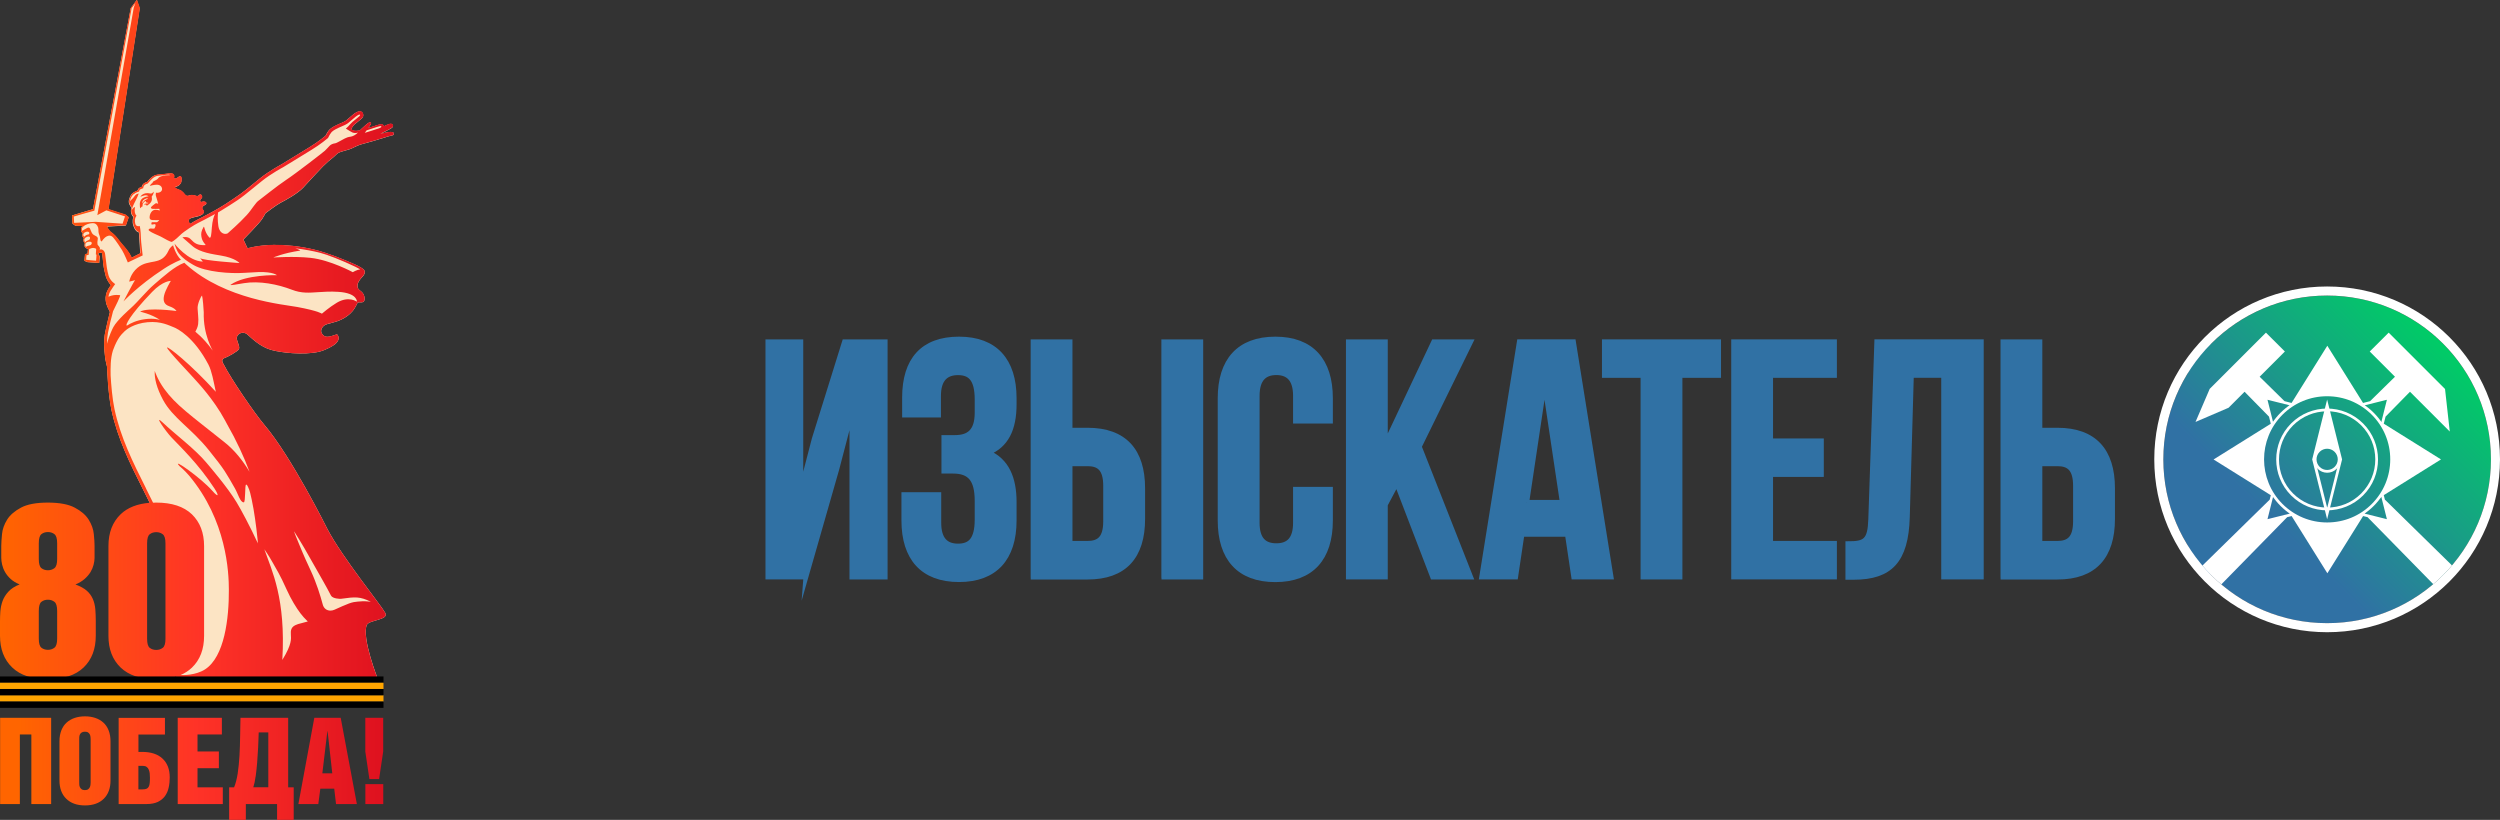 <?xml version="1.0" encoding="UTF-8"?> <svg xmlns="http://www.w3.org/2000/svg" xmlns:xlink="http://www.w3.org/1999/xlink" id="_Слой_1" data-name="Слой 1" viewBox="0 0 433 142"><rect x="0" y="0" width="433" height="142" fill="#333333" stroke="none"/><defs><style> .cls-1 { fill: none; } .cls-2 { clip-path: url(#clippath); } .cls-3 { fill: #fff; } .cls-4 { fill: orange; } .cls-5 { fill: #fce4c4; } .cls-6 { fill: #3071a4; stroke: #3071a4; stroke-miterlimit: 10; stroke-width: .84px; } .cls-7 { fill: url(#_Безымянный_градиент_6); } .cls-8 { fill: url(#_Безымянный_градиент_3); } .cls-9 { fill: url(#_Безымянный_градиент_4); } </style><linearGradient id="_Безымянный_градиент_6" data-name="Безымянный градиент 6" x1="383" y1="982.38" x2="423.12" y2="1022.49" gradientTransform="translate(0 1082) scale(1 -1)" gradientUnits="userSpaceOnUse"><stop offset=".25" stop-color="#3071a4"></stop><stop offset="1" stop-color="#0c6"></stop></linearGradient><clipPath id="clippath"><circle class="cls-1" cx="403.06" cy="79.57" r="28.37"></circle></clipPath><linearGradient id="_Безымянный_градиент_4" data-name="Безымянный градиент 4" x1=".02" y1="948.96" x2="66.37" y2="948.96" gradientTransform="translate(0 1082) scale(1 -1)" gradientUnits="userSpaceOnUse"><stop offset="0" stop-color="#ff6500"></stop><stop offset=".05" stop-color="#ff6500"></stop><stop offset=".51" stop-color="#ff3327"></stop><stop offset="1" stop-color="#de111f"></stop></linearGradient><linearGradient id="_Безымянный_градиент_3" data-name="Безымянный градиент 3" x1=".02" y1="1023.17" x2="68.19" y2="1023.17" gradientTransform="translate(0 1082) scale(1 -1)" gradientUnits="userSpaceOnUse"><stop offset="0" stop-color="#ff6500"></stop><stop offset=".51" stop-color="#ff3327"></stop><stop offset="1" stop-color="#de111f"></stop></linearGradient></defs><g><g><path class="cls-6" d="M139.58,99.93h-6.58V59.2h5.7v25.78l2.33-8.96,5.24-16.82h7.04v40.74h-5.76v-28.69l-2.62,10.01s-5.35,18.68-5.35,18.68Z"></path><path class="cls-6" d="M169.24,69.21c0-3.67-1.28-4.66-3.32-4.66s-3.37,1.1-3.37,4.02v3.32h-5.88v-3.03c0-6.52,3.14-10.13,9.43-10.13s9.55,3.72,9.55,10.24v1.05c0,4.37-1.4,7.1-4.48,8.38,3.2,1.4,4.48,4.42,4.48,8.55v3.2c0,6.52-3.26,10.24-9.55,10.24s-9.55-3.72-9.55-10.24v-4.48h6.05v4.89c0,2.91,1.28,4.02,3.32,4.02s3.32-.99,3.32-4.6v-3.2c0-3.78-1.28-5.18-4.19-5.18h-1.57v-5.82h1.92c2.39,0,3.84-1.05,3.84-4.31v-2.27h0Z"></path><path class="cls-6" d="M178.93,99.93V59.2h6.4v15.31h3.03c6.4,0,9.55,3.55,9.55,10.07v5.3c0,6.52-3.14,10.07-9.55,10.07h-9.43Zm9.43-5.82c2.04,0,3.14-.93,3.14-3.84v-6.11c0-2.91-1.1-3.84-3.14-3.84h-3.03v13.79h3.03Zm13.21,5.82V59.2h6.4v40.74h-6.4Z"></path><path class="cls-6" d="M230.43,84.75v5.41c0,6.52-3.26,10.24-9.55,10.24s-9.55-3.72-9.55-10.24v-21.19c0-6.52,3.26-10.24,9.55-10.24s9.55,3.72,9.55,10.24v3.96h-6.05v-4.37c0-2.91-1.28-4.02-3.32-4.02s-3.32,1.1-3.32,4.02v22c0,2.91,1.28,3.96,3.32,3.96s3.32-1.05,3.32-3.96v-5.82h6.05Z"></path><path class="cls-6" d="M241.92,83.7l-1.98,3.72v12.51h-6.4V59.2h6.4v17.75l8.38-17.75h6.4l-8.9,18.16,8.9,22.58h-6.58l-6.23-16.24h0Z"></path><path class="cls-6" d="M279.03,99.93h-6.46l-1.1-7.39h-7.86l-1.1,7.39h-5.88l6.52-40.74h9.37l6.52,40.74h0Zm-14.61-12.92h6.17l-3.08-20.6-3.08,20.6h0Z"></path><path class="cls-6" d="M277.87,59.2h19.79v5.82h-6.69v34.92h-6.4v-34.92h-6.69v-5.82h0Z"></path><path class="cls-6" d="M306.67,76.36h8.79v5.82h-8.79v11.93h11.06v5.82h-17.46V59.2h17.46v5.82h-11.06v11.35Z"></path><path class="cls-6" d="M320.05,94.17c2.91,0,3.84-.41,3.96-4.19l1.05-30.79h18.1v40.74h-6.52v-34.92h-5.59l-.7,24.62c-.23,7.45-2.91,10.36-9.31,10.36h-.99v-5.82h0Z"></path><path class="cls-6" d="M346.91,99.93V59.2h6.4v15.31h3.03c6.4,0,9.55,3.55,9.55,10.07v5.3c0,6.52-3.14,10.07-9.55,10.07h-9.43Zm9.43-5.82c2.04,0,3.14-.93,3.14-3.84v-6.11c0-2.91-1.1-3.84-3.14-3.84h-3.03v13.79h3.03Z"></path><path class="cls-6" d="M378.8,68.97c0-6.52,3.43-10.24,9.72-10.24s9.72,3.72,9.72,10.24v21.18c0,6.52-3.43,10.24-9.72,10.24s-9.72-3.72-9.72-10.24v-21.18Zm6.4,21.59c0,2.91,1.28,4.02,3.32,4.02s3.32-1.1,3.32-4.02v-22c0-2.91-1.28-4.02-3.32-4.02s-3.32,1.1-3.32,4.02v22h0Z"></path></g><g><circle class="cls-7" cx="403.06" cy="79.57" r="28.37"></circle><path class="cls-3" d="M403.06,49.62c-16.54,0-29.94,13.4-29.94,29.94s13.4,29.94,29.94,29.94,29.94-13.4,29.94-29.94-13.4-29.94-29.94-29.94Zm0,58.31c-15.67,0-28.37-12.7-28.37-28.37s12.7-28.37,28.37-28.37,28.37,12.7,28.37,28.37-12.7,28.37-28.37,28.37h0Z"></path><g class="cls-2"><g><path class="cls-3" d="M425.24,98.47l-12.18-11.94-.19-.77,9.91-6.19-9.91-6.19,.31-1.22,4.23-4.31,6.89,6.89-.82-7.37-2.82-2.82h0l-2.54-2.54h0l-4.4-4.4-3.28,3.27,4.37,4.37-4.31,4.23-1.22,.31-6.19-9.91-6.19,9.91-1.22-.31-4.31-4.23,4.37-4.37-3.28-3.27-4.4,4.4h0l-2.37,2.37-2.97,2.97-2.46,5.73,5.73-2.46,2.77-2.77,4.23,4.31,.31,1.23-9.91,6.19,9.91,6.19-.19,.77-12.36,12.11,3.28,3.28,12.11-12.36,.77-.19,6.19,9.91,6.19-9.91,.77,.19,12.11,12.35,3.28-3.28-.17-.17h0Zm-15.71-9.52l.3-.48c-1.93,1.48-4.29,2.28-6.76,2.28s-4.83-.8-6.76-2.28l.3,.48-3.88,.97,.97-3.88,.49,.31c-3.04-3.98-3.04-9.55,0-13.53l-.49,.3-.97-3.88,3.88,.97-.3,.48c1.93-1.48,4.29-2.28,6.76-2.28s4.83,.8,6.76,2.28l-.3-.48,3.88-.97-.97,3.88-.48-.3c1.48,1.93,2.28,4.29,2.28,6.76s-.8,4.83-2.28,6.76l.48-.3,.97,3.88-3.88-.97h0Z"></path><path class="cls-3" d="M403.06,68.63h0c2.92,0,5.66,1.14,7.73,3.2,2.06,2.07,3.2,4.81,3.2,7.73s-1.14,5.66-3.2,7.73c-2.06,2.07-4.81,3.2-7.73,3.2s-5.66-1.14-7.73-3.2c-4.26-4.26-4.26-11.2,0-15.46,2.07-2.07,4.81-3.2,7.73-3.2m0-.48c-2.92,0-5.84,1.11-8.07,3.34-4.46,4.46-4.46,11.68,0,16.14,2.23,2.23,5.15,3.34,8.07,3.34s5.84-1.11,8.07-3.34c4.46-4.46,4.46-11.68,0-16.14-2.23-2.23-5.15-3.34-8.07-3.34Z"></path><path class="cls-3" d="M403.06,71.23h0c2.23,0,4.32,.87,5.9,2.44,1.57,1.57,2.44,3.67,2.44,5.9s-.87,4.32-2.44,5.9-3.67,2.44-5.9,2.44-4.32-.87-5.9-2.44c-3.25-3.25-3.25-8.54,0-11.79,1.57-1.57,3.67-2.44,5.9-2.44m0-.48c-2.26,0-4.52,.86-6.24,2.58-3.44,3.44-3.44,9.03,0,12.47,1.72,1.72,3.98,2.58,6.23,2.58s4.52-.86,6.24-2.58c3.45-3.44,3.44-9.03,0-12.47-1.72-1.72-3.98-2.58-6.23-2.58h0Z"></path><path class="cls-3" d="M403.06,89.94l2.59-10.37-2.59-10.37-2.59,10.37,2.59,10.37Zm1.47-11.84c.63,.63,.76,1.56,.42,2.32l-1.88,7.54-1.88-7.54c-.35-.76-.21-1.69,.42-2.32,.81-.81,2.12-.81,2.93,0h0Z"></path><path class="cls-3" d="M404.53,81.03l-.17-.17c-.36,.36-.83,.54-1.3,.54s-.94-.18-1.3-.54c-.36-.36-.54-.83-.54-1.3s.18-.94,.54-1.3c.36-.36,.83-.54,1.3-.54,.47,0,.94,.18,1.3,.54,.36,.36,.54,.83,.54,1.3s-.18,.94-.54,1.3l.17,.17,.17,.17c.45-.45,.68-1.04,.68-1.64s-.23-1.19-.68-1.64-1.04-.68-1.64-.68-1.19,.23-1.64,.68c-.45,.45-.68,1.04-.68,1.64,0,.59,.23,1.19,.68,1.64,.45,.45,1.04,.68,1.64,.68s1.19-.22,1.64-.68l-.17-.17h0Z"></path></g></g></g></g><path class="cls-5" d="M65.87,23.22c.27-.14,.5-.26,.6-.31,.36-.18,.68-.34,.84-.43,.52-.29,.67-.36,.74-.57,.06-.17-.04-.35-.24-.44-.33-.15-1.36,.45-1.36,.42-.03-.2-.14-.35-.39-.35-.3,0-.67,.11-1.22,.3-.5,.17-1,.33-1.11,.35,.28-.33,.36-.46,.36-.46,0,0,.27-.3,.13-.49-.04-.05-.13-.08-.24-.04-.24,.08-.67,.46-1.4,1.14-.09,.09-.13,.15-.27,.25-.28,.07-.79,.12-1.06,.04-.21-.06-.35-.14-.45-.22,.01-.02,.3-.66,.75-.98,.28-.21,1.07-.88,1.14-.95,.27-.28,.23-.5,.21-.66-.03-.18-.13-.34-.27-.44-.47-.33-1.29,.32-1.38,.39-.19,.15-1.04,.88-1.31,1.11-.19,.17-.75,.4-1.12,.56l-.22,.09c-.46,.2-1.04,.5-1.47,.86-.29,.25-.65,.9-.76,1.14-.24,.2-1.37,1.12-2.73,1.95-1.03,.62-2.13,1.3-3.08,1.89-.71,.44-1.34,.83-1.78,1.09-.08,.05-2.09,1.11-3.74,2.43-.5,.4-.99,.8-1.46,1.19-.39,.32-.75,.61-1.1,.89-.98,.8-3.19,2.22-3.43,2.39-.33,.21-.67,.42-1.06,.65-1.04,.63-3.25,1.78-3.86,2.08-.24,.12-.67,.36-1.15,.66-.02,0-.03,.02-.05,.03h-.01c-.13-.12-.25-.31-.27-.42-.09-.59,.72-.66,1.59-.87,.58-.15,1.05-.43,1.05-.79,0-.33-.2-.28-.26-.52-.14-.56,.59-.61,.68-.87,.03-.09,.02-.27-.21-.35-.23-.08-.34-.06-.66,.03-.17,.05-.29-.26-.09-.47,.2-.21,.29-.28,.23-.51-.09-.32-.29-.37-.41-.3-.12,.08-.22,.29-.47,.26-.24-.03-.35-.18-.97-.18-.36,0-.65,.32-1.01,.02-.21-.18-.5-.76-1.15-.95-.49-.14-.73-.41-.73-.41,0,0,.61-.19,.79-.38,.35-.36,.33-.45,.39-.7,.03-.1,.12-.89-.31-.83-.11,.01-.49,.38-.73,.4-.24,.02-.28-.06-.24-.2,.08-.3,0-.46-.21-.61-.28-.21-1.05-.02-1.71,.05-.65,.07-1.16,0-1.77,.39-.53,.34-.99,.99-.99,.99,0,0-.47,.03-.76,.45-.15,.21-.15,.4-.15,.4,0,0-.44,.02-.64,.39-.11,.21-.11,.24-.11,.24,0,0-.84,.23-1.12,.74-.31,.56-.53,1.11-.25,1.66,.23,.46,.35,.52,.35,.52,0,0-.19,.45-.08,.9,.13,.51,.35,.68,.39,.72-.03,.12-.24,.76,0,1.51,.38,1.16,.96,1.15,.96,1.15,0,0,.09,1.38,.15,2.22,.06,.84,.08,1.43,.08,1.43-.01,0-1.5,.76-1.5,.76,0,0-.2-.44-.35-.68-.57-.92-1.37-1.69-1.7-2.15-.34-.46-.78-1.01-1.06-1.23-.06-.07-.18-.17-.37-.3-.48-.32-.8-1.04-.8-1.04l3.28-.18,.49-1.41-.57-.47-2.93-.94c.5-3.32,5.42-34.81,5.42-34.81l-.5-1.44h0s-.01,.02-.01,.02h0s-1.03,1.38-1.03,1.38l-6.54,34.83-3.63,1.09,.08,1.42,.5,.36h.01s1.29,.06,1.29,.06c-.12,.07-.28,.18-.3,.38-.02,.2-.04,.59,.11,.7,.14,.11,.2,.1,.2,.1,0,0-.19,.27-.08,.56,.11,.29,.25,.4,.25,.4,0,0-.16,.18-.06,.48,.1,.3,.22,.37,.22,.37,0,0-.15,.43,.03,.66,.18,.22,.51,.32,.51,.32l-.08,.8-.43,.09-.1,1.16,.52,.22,2.03,.15,.11-1.21s-.19-.13-.22-.19c-.03-.07-.04-.19-.02-.3,.09-.02,.27-.06,.42-.08,.11-.01,.17,0,.21,.12,.09,.35,.14,1.18,.21,1.82,.09,.79,.27,1.52,.47,2.24,.01,.04,.36,.98,.87,1.42-.14,.19-.34,.47-.49,.73-.76,1.34-.39,2.48-.06,3.18,.11,.26,.23,.51,.36,.76-.24,.94-.67,2.81-.81,3.48-.29,1.42-.2,2.94-.05,4.1,.04,.44,.11,.89,.22,1.29,.07,.33,.13,.55,.15,.64,.01,.42,.17,4.67,.75,7.42,1.07,5.01,3.22,9.31,5.51,13.86,2.73,5.45,5.56,11.08,6.82,18.53,.95,5.6-1,13.67-1.02,13.75l-.08,.34h.58s-.04,0-.06,.01c0,0,9.82,.05,18.97,.1l14.6,.09h0s.02,0,.04,0c.41,0,.69,0,.8,0,0,0-2.85-7.19-1.93-9.41,.37-.88,3.87-.84,3.2-2.08-.74-1.37-7.46-9.63-10.01-14.51-.07-.14-6.28-12.62-10.96-18.1-1.66-1.95-5.74-7.93-7-10.41-.58-.9-.09-1.06,.3-1.2,.36-.13,2.18-1.09,2.34-1.51,.16-.42-.33-1.28-.38-1.71-.11-1,1.13-1.4,1.79-.82,.92,.81,2.24,2.13,4.12,2.69,1.62,.48,5.65,.96,8.32,.33,1.26-.3,2.53-1.08,2.81-1.33,.65-.57,.78-1.15,.34-1.66-.11-.12-1.64,.76-2.29,.23-1.07-.86-.05-1.72,.04-1.78,.72-.45,1.73-.42,2.99-1.04,1.36-.67,1.96-1.47,2.14-1.73,.54-.8,.53-1.05,.68-1.18,.24-.19,.98,.16,1.15-.39,.1-.33,.06-.85-.33-1.34-.34-.41-.65-.41-.81-.87-.28-.81,.58-1.63,.92-2.02,.3-.35,.36-.72,.23-.95,0-.02-.07-.42-2.45-1.41-1.23-.51-3.63-1.57-6.31-2.23-2.46-.6-5.15-.83-6.94-.8-2.86,.05-4.54,.6-4.54,.6l-.72-1.53s2.76-2.8,3.24-3.55c.48-.76,.59-1.01,.59-1.01,0,0,1.88-1.43,2.63-1.82,.76-.39,2.94-1.57,3.89-2.6,.95-1.04,2.77-3.02,3.44-3.7,.67-.67,1.43-1.32,1.68-1.48,.25-.17,.68-.67,.94-.82,.62-.37,1.79-.47,2.66-.95,.87-.48,1.76-.68,2.06-.76,.74-.19,2.71-.77,3.67-1.09,.87-.3,1.24-.18,1.26-.53,.05-.72-2.02-.05-2.31,0Z"></path><path class="cls-9" d="M12.95,124.34c-.54,.18-1.01,.45-1.4,.8-.39,.35-.7,.8-.92,1.35-.22,.55-.33,1.18-.33,1.9v6.79c0,1.34,.39,2.4,1.18,3.17,.79,.77,1.87,1.15,3.24,1.15s2.47-.38,3.25-1.15c.78-.77,1.17-1.82,1.17-3.17v-6.79c0-.72-.11-1.35-.33-1.9-.22-.55-.53-1-.92-1.35-.39-.35-.86-.62-1.4-.8-.54-.18-1.13-.27-1.77-.27s-1.23,.09-1.77,.27Zm1.18,12.35c-.14-.1-.24-.23-.3-.37-.06-.14-.1-.3-.1-.46,0-.16-.01-.29-.01-.38v-7.37c0-.12,0-.27,.01-.43,0-.16,.04-.31,.1-.45,.06-.14,.16-.26,.3-.35,.14-.1,.33-.15,.58-.15s.44,.05,.57,.15c.13,.1,.23,.22,.29,.35,.06,.14,.1,.29,.11,.45,.01,.16,.02,.3,.02,.43v7.37c0,.1,0,.23-.02,.38-.01,.16-.05,.31-.11,.46-.06,.15-.16,.27-.29,.37-.13,.1-.32,.16-.57,.16s-.44-.05-.58-.16Zm49.14-12.37v5.84l.71,4.78h1.68l.71-4.78v-5.84h-3.1Zm-8.83,0l-2.76,14.94h3.45l.35-2.66h2.41l.31,2.66h3.61l-2.8-14.94h-4.57Zm2.26,2.33h.04l.81,7.29h-1.72l.87-7.29Zm-15.05-2.33c-.03,1-.05,2.06-.06,3.2-.01,1.14-.05,2.25-.11,3.35-.06,1.1-.17,2.13-.31,3.1-.15,.96-.36,1.76-.63,2.4h-.85v5.63h2.89v-2.74h5.41v2.74h2.88v-5.63h-.96v-12.05h-8.25Zm2.63,10.18c.1-.75,.19-1.55,.26-2.41,.07-.86,.12-1.74,.17-2.65,.04-.91,.08-1.77,.1-2.59h1.66v9.51h-2.6c.17-.5,.3-1.12,.4-1.87Zm-13.5-10.18v14.94h7.81v-2.89h-4.38v-3.32h3.7v-2.89h-3.7v-2.95h4.22v-2.89h-7.64Zm-10.23,0v14.94h4.88c.76,0,1.4-.13,1.91-.37,.51-.25,.92-.58,1.23-1,.3-.42,.52-.9,.64-1.46,.13-.56,.19-1.15,.19-1.78,0-1.4-.42-2.49-1.25-3.26-.83-.78-2.01-1.16-3.53-1.16h-.64v-3.01h4.59v-2.89h-8.02Zm3.43,8.33h.79c.26,0,.47,.06,.63,.18,.16,.12,.28,.27,.36,.46,.08,.19,.14,.4,.17,.64,.03,.24,.04,.5,.04,.76,0,.37-.01,.69-.04,.95-.03,.26-.08,.46-.17,.62-.08,.16-.21,.28-.37,.35-.17,.08-.39,.11-.69,.11h-.73v-4.07ZM.02,124.32v14.94H3.44v-12.05h1.99v12.05h3.43v-14.94H.02Zm63.26,14.94h3.1v-3.45h-3.1v3.45Z"></path><path class="cls-8" d="M23.67,.01h-.01s0,.02,0,.02l-1.03,1.37-6.54,34.83-3.63,1.09,.08,1.42,.5,.36h.01s1.29,.06,1.29,.06c-.12,.06-.28,.18-.3,.38-.02,.2-.04,.59,.11,.7,.14,.11,.2,.1,.2,.1,0,0-.19,.27-.08,.56,.11,.29,.25,.4,.25,.4,0,0-.16,.18-.06,.48,.1,.3,.22,.37,.22,.37,0,0-.15,.43,.03,.65,.18,.22,.51,.32,.51,.32l-.08,.8-.43,.09-.1,1.16,.52,.22,2.03,.15,.11-1.21s-.19-.12-.22-.19c-.03-.07-.04-.19-.02-.3,.09-.02,.27-.06,.42-.08,.11-.01,.17,0,.21,.12,.09,.35,.14,1.18,.21,1.82,.09,.78,.27,1.52,.47,2.24,.01,.04,.36,.98,.87,1.42-.14,.19-.34,.47-.49,.73-.76,1.34-.39,2.48-.06,3.18,.11,.26,.23,.51,.36,.76-.24,.94-.67,2.81-.81,3.48-.29,1.42-.2,2.94-.05,4.1,.04,.44,.11,.89,.22,1.29,.07,.33,.13,.55,.15,.64,.01,.42,.17,4.67,.75,7.42,1.07,5.01,3.22,9.31,5.51,13.86,.38,.75,.75,1.5,1.13,2.26-2.14,.17-3.82,.83-5.02,1.98-1.41,1.36-2.12,3.19-2.12,5.51v15.54c0,2.32,.7,4.15,2.12,5.51,1.41,1.35,3.47,2.03,6.18,2.03,1.32,0,2.49-.16,3.51-.49l-.07,.29h.58s-.04,0-.06,.01c0,0,9.81,.05,18.97,.1l14.6,.09h0s.02,0,.04,0c.41,0,.69,0,.8,0,0,0-2.85-7.19-1.92-9.41,.37-.88,3.87-.84,3.2-2.08-.74-1.37-7.46-9.63-10.01-14.51-.07-.14-6.28-12.62-10.96-18.1-1.66-1.95-5.74-7.93-7-10.41-.58-.9-.09-1.06,.3-1.2,.36-.13,2.18-1.09,2.34-1.51,.16-.42-.33-1.28-.38-1.71-.11-1,1.13-1.4,1.79-.82,.92,.81,2.24,2.13,4.12,2.69,1.62,.48,5.65,.96,8.32,.33,1.26-.3,2.53-1.08,2.81-1.34,.65-.57,.78-1.15,.34-1.66-.04-.05-.34,.07-.71,.19-.52,.17-1.2,.34-1.58,.04-1.07-.86-.05-1.72,.04-1.78,.72-.45,1.73-.42,2.99-1.04,1.36-.67,1.96-1.47,2.14-1.73,.54-.8,.53-1.05,.68-1.18,.09-.07,.25-.07,.42-.06,.29,0,.62,.02,.73-.33,.1-.33,.06-.85-.33-1.34-.34-.41-.65-.41-.82-.88-.28-.81,.59-1.63,.92-2.02,.3-.35,.36-.72,.23-.95h0s-.07-.42-2.45-1.41c-1.23-.51-3.63-1.57-6.31-2.23-2.46-.6-5.15-.83-6.94-.8-2.86,.05-4.54,.6-4.54,.6l-.72-1.53s2.76-2.8,3.24-3.55c.48-.76,.59-1.01,.59-1.01,0,0,1.88-1.43,2.63-1.82,.76-.39,2.94-1.57,3.89-2.6,.95-1.04,2.77-3.02,3.44-3.69,.67-.67,1.43-1.32,1.68-1.48,.25-.17,.68-.67,.94-.82,.62-.37,1.79-.47,2.66-.95,.87-.48,1.76-.68,2.06-.76,.74-.19,2.71-.77,3.67-1.09,.87-.3,1.24-.18,1.26-.53,.05-.72-2.02-.05-2.31,0,.27-.14,.5-.26,.6-.31,.36-.18,.68-.34,.84-.43,.52-.29,.67-.36,.74-.57,.05-.17-.04-.35-.24-.44-.18-.08-.56,.06-.88,.2-.26,.12-.48,.24-.48,.22-.03-.2-.14-.35-.39-.35-.3,0-.67,.11-1.22,.3-.5,.17-1,.33-1.11,.36,.28-.33,.36-.46,.36-.46,0,0,.27-.3,.13-.49-.04-.05-.13-.08-.24-.04-.24,.08-.67,.46-1.4,1.14-.09,.09-.13,.15-.27,.25-.28,.07-.79,.12-1.06,.04-.21-.06-.35-.14-.45-.22,.01-.02,.3-.66,.75-.98,.28-.21,1.07-.88,1.14-.95,.27-.28,.23-.5,.21-.66-.03-.18-.13-.34-.26-.44-.47-.33-1.29,.32-1.38,.39-.19,.15-1.04,.88-1.31,1.11-.19,.17-.75,.4-1.12,.56l-.22,.09c-.46,.2-1.04,.5-1.47,.86-.29,.25-.65,.9-.76,1.14-.24,.2-1.37,1.12-2.73,1.95-1.03,.62-2.13,1.3-3.08,1.89-.71,.44-1.34,.83-1.78,1.09-.08,.05-2.09,1.11-3.74,2.43-.5,.4-.99,.8-1.46,1.19-.39,.32-.75,.61-1.1,.89-.98,.8-3.19,2.22-3.43,2.39-.33,.21-.67,.42-1.06,.65-1.04,.63-3.25,1.79-3.86,2.08-.24,.12-.67,.36-1.15,.66-.02,0-.03,.02-.05,.03h-.01c-.12-.13-.25-.31-.26-.42-.09-.59,.72-.66,1.59-.87,.58-.15,1.05-.43,1.05-.79,0-.33-.2-.28-.26-.52-.14-.56,.59-.61,.68-.87,.03-.09,.02-.27-.21-.35-.23-.08-.34-.06-.66,.03-.17,.05-.29-.26-.09-.47,.2-.21,.29-.28,.22-.51-.09-.32-.29-.37-.41-.3-.12,.08-.22,.29-.47,.26-.24-.03-.35-.18-.97-.18-.12,0-.24,.04-.35,.07-.22,.07-.42,.14-.66-.06-.21-.18-.5-.76-1.15-.95-.49-.14-.73-.41-.73-.41,0,0,.61-.19,.8-.38,.35-.36,.33-.45,.39-.7,.03-.1,.12-.89-.31-.83-.11,.01-.49,.38-.73,.4-.24,.02-.28-.06-.24-.2,.08-.29,0-.46-.21-.61-.28-.2-1.05-.02-1.71,.05-.65,.07-1.16,0-1.77,.39-.53,.33-.99,.99-.99,.99,0,0-.47,.03-.76,.45-.15,.21-.15,.4-.15,.4,0,0-.44,.02-.64,.39-.11,.21-.11,.24-.11,.24,0,0-.84,.23-1.12,.74-.31,.56-.53,1.11-.25,1.66,.23,.46,.35,.52,.35,.52,0,0-.19,.45-.08,.9,.13,.51,.35,.68,.39,.72-.03,.12-.24,.76,0,1.51,.38,1.15,.96,1.15,.96,1.15,0,0,.09,1.38,.15,2.22,.06,.84,.08,1.43,.08,1.43-.01,0-1.5,.76-1.5,.76,0,0-.2-.44-.35-.68-.57-.92-1.37-1.69-1.7-2.15-.34-.46-.78-1.01-1.06-1.23-.06-.07-.18-.17-.37-.3-.48-.32-.8-1.04-.8-1.04l3.28-.18,.49-1.41-.57-.47-2.93-.94c.5-3.32,5.42-34.8,5.42-34.8l-.5-1.44h0ZM12.77,37.51c.13-.06,3.57-1.02,3.57-1.02L22.8,1.41l.66-.86-.28,.7-6.32,36.01,1.56-.83,3.23,1.05-.42,1.26-4.66-.32-3.73,.18c-.01-.2-.05-.85-.06-1.09Zm25.05,1.65c-.16-1.05-.1-1.93-.05-2.37,.19-.11,.36-.21,.51-.3,1.08-.65,1.78-1.11,2.85-1.81,.77-.51,1.71-1.28,2.8-2.17,.47-.38,.95-.78,1.46-1.18,1.61-1.29,3.64-2.36,3.67-2.38,.46-.28,1.09-.66,1.8-1.1,.95-.59,2.05-1.26,3.08-1.89,1.57-.95,2.8-2,2.85-2.04l.07-.1c.17-.39,.47-.84,.59-.96,.29-.3,.98-.64,1.37-.81l.21-.09c.45-.19,1.01-.43,1.27-.65,.27-.23,1.11-.95,1.3-1.1,.24-.2,.6-.41,.71-.37,0,0,.15,.08-.02,.25,0,0-.8,.69-1.06,.88-.13,.09-.24,.2-.34,.31-.1,.09-.2,.19-.27,.27-.46,.57-.75,.7-.7,.73,.4,.28,.95,.57,.95,.57,.4,.26,.84,.21,1.14,.1-.36,.39-.9,.66-1.22,.71-.52,.07-.79,.18-1.08,.33-.79,.41-1.41,.79-1.61,.82-1.01,.15-1.01,.54-1.82,1.29-.34,.31-5.15,4.03-6.69,5.04-1.54,1.01-4.4,3.33-4.7,3.53-.65,.42-1.24,1.59-2.15,2.58-1.39,1.52-3.08,2.95-3.23,3.1-.09,.1-.27,.16-.47,.16-.46,0-1.06-.33-1.22-1.36Zm25.67-16.58s.86-.28,1.3-.43c1.12-.36,1.21-.36,1.26-.24,.05,.13-.23,.25-.38,.31-.37,.14-2.25,.71-2.49,.79,.13-.15,.18-.26,.31-.43Zm-40.32,11.06c.29-.29,.92-.47,.92-.47,0,0,.03-.3,.27-.41,.18-.08,.44-.15,.44-.15,0,0,.02-.39,.24-.56,.22-.17,.35-.21,.53-.25,.48-.52,1.03-1.28,1.79-1.35,.57-.05,1.15-.13,1.41-.17,.07-.01,.6-.09,.67,.06-.46,0-1.03,.02-1.56,.21-.44,.15-.45,.32-.58,.44-.12,.12-.38,.26-.51,.31-.12,.05-.26,.12-.32,.23-.06,.11-.03,.17-.18,.24-.15,.08-.35,.43-.35,.43,0,0,.79-.22,1.22-.21,.58,.01,.93,.34,.91,.81-.01,.26-.32,.67-1.05,.58,0,0-.09,.32-.02,.53,.07,.2,.2,.68,.28,.94,.01,.05,.03,.1,.04,.15,0,.02,0,.03,0,.03,0,0,0,0,0,0,.02,.08,.05,.15,.07,.22,.02,.07-.03,.03-.12,0-.12-.05-.3-.1-.47,.08l-.3,.23c-.15,.13-.41,.33-.36,.44,.05,.1,.11,.15,.25,.17,.13,.02,.85,.02,1.06,0,.05,0,.1,0,.15,.01,0,0,0,0,0,0,0,0,.02,.13,.06,.3-.26-.15-.74-.15-.76-.14-.14,0-.26,.04-.39,.11-.22,.11-.47,.46-.55,.82-.14,.67,0,.88,.75,.85,0,0,0,0,0,0,.35,.02,.53,0,.8,0,.02,0,.05,0,.07,0-.17,.24-.38,.36-.38,.36,0,0-.17,0-.24,.01-.18,.01-.33,0-.43,0-.17,0-.25-.01-.27,.04-.15,.44,.06,.38,.29,.33,.16-.04,.32-.08,.38,.05,.06,.14-.04,.45-.15,.63-.05,.08-.25,.07-.45,.05-.17-.01-.34-.03-.41,.02-.36,.23-.18,.32,.4,.66,.41,.23,1.55,.68,1.79,.85,.24,.17,1.48,.81,1.61,.78,.39-.1,1.46-1.14,1.48-1.17,.69-.7,2.55-1.84,3.12-2.12,.46-.22,1.83-.93,2.93-1.54-.23,.41-.46,1.12-.56,2.34-.08,1.11-.14,2.07-.48,1.68-.84-.96-.79-2.06-.95-1.78-.42,.74-.47,1.14-.37,1.73,.19,1.08,.98,1.41,.62,1.42-1.35,.02-1.77-.28-2.54-1.08-.49-.51-1.38-.27-1.38-.27,0,0,.76,.67,1.76,1.53,1.28,1.09,3.48,1.38,4.94,1.63,2.46,.41,3.19,1.29,3.19,1.29,0,0-6.28-.42-6.81-.85l.46,.6c-2.57-.07-4.91-3.12-4.91-3.12,0,0,.29,1.1,.76,1.71,.67,.85,1.52,1.42,2.55,2.01,2.11,1.22,6.42,1.51,8.75,1.35,.91-.06,1.9-.12,2.55-.14,2.52-.05,3.12,.54,3.12,.54,0,0-5.4-.15-7.99,1.65-.3,.21,1.19-.09,2.32-.27,2.63-.42,5.79,.18,8.27,1.14,1.68,.65,2.96,.53,4.61,.42,.98-.07,2.08-.14,3.47-.05,3.31,.22,3.18,1.7,3.18,1.7,0,0-1.41-1.05-3.47,.18-1.26,.75-2.59,1.9-2.59,1.9,0,0-.56-.47-4.27-1.16-2.36-.44-12.42-1.28-19.18-7.31-.14-.13-.27-.25-.38-.35-1.7,.64-3.55,2.32-5.18,3.72-1.46,1.25-2.7,2.9-4.17,4.22,0,0-2.26,1.96-2.93,3.19-.15,.28-.75,1.48-1.11,2.9,0-.63,.05-1.28,.17-1.9,.14-.69,.28-1.29,.39-1.8,.15-.65,.33-1.35,.49-1.93,.39-.78,1.38-2.76,1.21-2.78-.35-.05-.91-.08-1.42,.06-.23,.06-.42,.14-.58,.21,.04-.32,.14-.65,.35-1.01,.23-.4,.81-1.19,.81-1.19,0,0-.86-.51-1.15-1.49-.26-.87-.39-2-.48-2.83-.08-.69-.12-1.03-.2-1.2-.14-.28-.33-.53-.76-.47-.04,0-.09,.01-.13,.02,.04-.06,.08-.12,.08-.16,.01-.34-.38-.56-.42-.73-.04-.2-.03-.6,.03-.82,.18-.73-.64-.54-1-1.16-.34-.59-.26-1.18-.87-.85-.23,.13-.64,.35-.81,.47-.16-.45,.01-.61,.36-.88h0s0,0,0,0h0c.07-.05,.16-.1,.21-.13,.48-.27,1.19-.36,1.49-.3,.46,.09,.75,.68,.74,.99-.01,.31,.01,.7,.16,1.04,.15,.34,.16,.68,.2,.87,.04,.19,.2,.26,.2,.26,.43-.61,.74-.91,1.27-1.02,.29,.02,.53-.04,1.14,.84,.12,.17,.71,.99,1.13,1.68,.42,.69,1,2.13,1,2.13l2.57-1.22s-.29-2.39-.3-2.95c-.03-1.46-.2-2.14-.2-2.14,0,0-.32,.08-.49-.02-.07-.04-.24-.1-.31-.46-.19-.88,.24-1.3,.24-1.3-.25-.22-.39-.69-.3-1.3,.06-.43-.24-.13-.42,.24-.06-.09-.06-.24,.02-.43,.33-.82,.8-1.53,1.08-2.37,0,0-.17,.04-.33,.11-.16,.07-.36,.28-.55,.56-.13,.2-.45,.42-.63,.68,0-.02,0-.61,.6-1.22Zm-8.73,7.15c-.13-.5,.48-.65,.64-.67,.1,0,.26,0,.35,.13,.04,.05,.07,.16,0,.27-.07,.12-.2,.08-.33,.13-.26,.1-.43,.26-.52,.35-.07-.06-.13-.18-.14-.22Zm.18,.94c-.15-.53,.47-.73,.6-.75,.1,0,.27-.05,.34,.11,.03,.07,.11,.34-.21,.49-.31,.15-.41,.17-.51,.3-.03,.03-.07,.1-.07,.12-.06-.04-.1-.1-.15-.28Zm.16,.76c-.03-.34,.12-.43,.12-.43,0,0,.2-.22,.65-.2,.3,.01,.34,.15,.34,.27,0,.17-.17,.35-.4,.39-.21,.04-.58,.15-.59,.26-.05-.06-.13-.16-.14-.29Zm.14,2.52l.06-.8,.37-.07,.09-1.01c.12-.05,.3-.12,.39-.14,.54-.15,.83,.12,.83,.12l-.06,.94,.11,.07s-.04,.96-.07,1.03c0,0-.02,0-.06,0-.31,0-1.65-.16-1.65-.16Zm37.09-1.62c-.2-.15-.51-.27-.86-.38,1.62,.19,3.1,.47,4.31,.78,1.18,.3,3.66,1.25,6.12,2.43,.16,.08,.54,.28,.81,.43-.59,.07-1.29,.49-1.29,.49,0,0-3.9-2.11-7.31-2.48-2.82-.31-6.45-.06-6.45-.06,0,0,1.69-.76,4.67-1.2Zm-25.68,7.19c1.9-1.98,3.26-1.93,3.26-1.93,0,0-.94,1.52-1.17,2.53-.2,.88-.03,1.55,.89,1.86,1.05,.36,1.25,.83,1.25,.83,0,0-4.93-.68-6.3,.11,0,0,1.91,.39,3.44,1.42-.11-.02-1.02-.33-2.58-.12-1.5,.2-2.5,.71-3.07,1.08-.03,.02-.06,.03-.09,.03-.28,0,.35-1.63,4.38-5.82Zm7.51,6.86c.11-.18,.42-.78,.48-1.3,.06-.56,.04-1.02,0-1.43-.04-.42-.07-.99-.09-1.21-.09-.78,.56-2.16,.76-2.31,.11,.24,.31,2.55,.3,2.89-.12,3.94,1.57,6.65,1.57,6.65-1.81-2.46-2.98-3.18-3.02-3.28Zm-8.55,27.15c-2.27-4.52-4.41-8.79-5.46-13.73-.38-1.8-.58-4.26-.67-5.83-.02-1.29-.04-2.93,.39-4.3,.13-.4,.48-1.26,.88-1.95,.4-.7,.89-1.14,1.17-1.42,.3-.3,1.62-1.34,3.95-1.55,2.4-.22,3.77,.6,4.49,.85,.7,.25,3.58,1.74,6.06,6.49,.59,1.13,.87,2.83,1.28,4.71-4.4-4.85-8.3-7.89-8.44-7.67-.17,.26,4.51,5.11,4.87,5.57,.21,.26,3.15,3.28,5.18,7.07,0,0,0,.02,.01,.02,.1,.19,.2,.39,.31,.58,1.66,2.9,2.94,5.68,3.91,8.29-1.17-1.96-2.6-3.75-4.33-5.12-5.99-4.78-8.42-6.45-10.45-9.25-1.17-1.62-1.64-3.11-1.64-3.11-.07,1.31,.34,2.98,1.45,5.04,1.7,3.13,4.82,4.85,7.89,8.65,2.85,3.53,2.99,3.95,4.55,6.66,.55,.97,.91,2.42,1.53,2.42,.35,0,.15-3.14,.42-3.08,.15,.03,.25,.26,.31,.38,.33,.67,.48,1.45,.64,2.18,.24,1.1,.42,2.2,.58,3.31,.17,1.17,.32,2.34,.43,3.51,.01,.14,.03,.28,.04,.42,.01,.11-.01,.31,.04,.41-1.4-3.03-2.91-5.83-3.7-7.14-1.55-2.58-4.62-6.14-5.18-6.81-2.07-2.48-5.47-4.96-7.66-7.05-1.58-1.5,.53,1.52,1.54,2.6,1.42,1.52,4.68,4.57,7.47,8.87,.79,1.22,.75,1.67-.38,.39-1.95-2.22-7.15-5.89-5.7-4.29,0,0,.91,.75,1.66,1.64,6.55,7.79,6.91,16.81,6.91,19.81,.03,4.9-.74,11.6-4.13,13.78-1.63,1.05-3.84,1-4.24,.98,.75-.32,1.41-.75,1.97-1.28,1.41-1.35,2.11-3.19,2.11-5.51v-15.54c0-2.32-.71-4.15-2.11-5.51-1.41-1.35-3.47-2.03-6.18-2.03-.19,0-.37,.01-.55,.02-.41-.83-.82-1.66-1.23-2.48Zm30.61,20.11c-.39-1.46-1.07-3.7-2.08-5.86-1.59-3.41-1.41-3.2-2.11-4.81-.12-.27-.91-2.21-.75-1.96,1.08,1.67,2.41,3.95,3.82,6.49,.5,.9,1.81,3.14,2.54,4.58,.29,.57,1.58,.59,1.75,.57,2.46-.34,3.27-.42,5.16,.52,0,0-.18-.02-.42-.05-.32-.03-.74-.06-1.04-.04-1.29,.1-1.58,.01-3.49,.86-.27,.12-.8,.36-1.34,.6-.23,.1-.47,.16-.71,.16-.59,0-1.14-.34-1.33-1.06Zm-29.96,7.51c-.31-.24-.46-.76-.46-1.57v-16.54c0-.81,.15-1.34,.46-1.57,.31-.24,.68-.36,1.13-.36,.42,0,.79,.12,1.11,.36,.32,.24,.48,.76,.48,1.57v16.54c0,.81-.16,1.34-.48,1.57-.32,.24-.69,.36-1.11,.36-.45,0-.82-.12-1.13-.36Zm19.83-17.1s.89,1.28,1.42,2.26c.79,1.45,1.17,1.88,2.49,4.81,.72,1.59,1.65,3.13,2.36,4.05,.23,.29,.42,.51,.57,.69l.7,.72-1.64,.44c-.05,.02-.11,.04-.17,.06-1.19,.39-1.15,1.12-1.12,1.81,.03,.66,.23,1.58-1.48,4.35,.62-10.64-1.81-15.43-3.12-19.18ZM26.04,33.51c-1.31-.29-1.73,.58-1.73,.58,.53-.19,.97-.44,1.43-.09-.3,.03-.91,.13-1.23,.51-.43,.51-.27,1.14-.25,1.56,0,.07,.23-.29,.45-.35-.04-.15-.04-.21,.02-.38,.08-.27,.31-.47,.53-.53-.02,.33,.12,.27,.44,.32-.03,.03-.05,.06-.08,.1-.04,0-.08,0-.12,0-.08,0-.16,0-.24,.02-.11,.03-.23,.05-.33,.18,.3-.04,.49,.02,.48,.23,.7-.46,1.03-.83,.86-1.6,.21-.29,.34-.51,.36-.87-.22,.22-.28,.36-.6,.33Zm-1.25,1.19c.19-.21,.55-.34,.66-.36,.11-.02,.13,.01,.13,.01-.01,.04-.02,.07-.03,.11,0,0-.4,.15-.57,.32-.17,.17-.26,.28-.29,.37-.03,.09-.05,.14-.05,.14,0,0-.05-.38,.15-.59Zm4.4,8.71c-1.24,2.71-3.4,1.32-5.36,2.96-1.26,1.06-1.45,2.41-1.45,2.41,0,0,.54-.14,1.02-.25-.23,.21-1.96,3.59-2.01,3.67-.05,.08,2.42-2.67,7.02-5.66,1.65-1.08,2.93-1.54,2.93-1.54-.96-.96-1.36-2.51-1.36-2.51,0,0-.52,.31-.79,.91ZM3.64,87.92c-1.1,.59-1.91,1.28-2.41,2.09-.5,.81-.8,1.64-.88,2.49-.08,.85-.13,1.54-.13,2.07v2.05c0,.36,.05,.76,.15,1.19,.1,.43,.27,.87,.52,1.3,.25,.43,.58,.83,.98,1.19,.4,.36,.91,.67,1.53,.92-.84,.33-1.49,.75-1.95,1.26-.46,.5-.8,1.05-1.01,1.63-.21,.59-.33,1.18-.38,1.78-.04,.6-.06,1.17-.06,1.7v2.51c0,2.32,.7,4.15,2.12,5.51,1.41,1.35,3.47,2.03,6.18,2.03s4.77-.68,6.18-2.03c1.41-1.35,2.11-3.19,2.11-5.51v-2.51c0-.75-.03-1.45-.08-2.09-.06-.64-.2-1.24-.44-1.78-.24-.54-.59-1.02-1.05-1.42-.46-.4-1.11-.76-1.95-1.07,.61-.25,1.14-.57,1.57-.94,.43-.38,.77-.78,1.03-1.19,.25-.42,.43-.85,.54-1.28,.11-.43,.17-.83,.17-1.19v-2.05c0-.53-.04-1.22-.13-2.07-.08-.85-.38-1.68-.88-2.49-.5-.81-1.31-1.51-2.41-2.09-1.1-.59-2.66-.88-4.67-.88s-3.57,.29-4.67,.88Zm3.54,10.49c-.31-.24-.46-.76-.46-1.57v-2.76c0-.81,.15-1.33,.46-1.57,.31-.24,.68-.36,1.13-.36,.42,0,.79,.12,1.11,.36,.32,.24,.48,.76,.48,1.57v2.76c0,.81-.16,1.33-.48,1.57-.32,.24-.69,.36-1.11,.36-.45,0-.82-.12-1.13-.36Zm0,13.78c-.31-.24-.46-.76-.46-1.58v-4.8c0-.81,.15-1.34,.46-1.58,.31-.24,.68-.36,1.13-.36,.42,0,.79,.12,1.11,.36,.32,.24,.48,.76,.48,1.58v4.8c0,.81-.16,1.34-.48,1.58-.32,.24-.69,.36-1.11,.36-.45,0-.82-.12-1.13-.36Z"></path><path d="M0,117.16v1.09H66.42v-1.09H0Z"></path><path class="cls-4" d="M0,118.25v1.09H66.42v-1.09H0Z"></path><path class="cls-4" d="M0,120.42v1.09H66.42v-1.09H0Z"></path><path d="M0,119.33v1.09H66.42v-1.09H0Z"></path><path d="M0,121.51v1.09H66.42v-1.09H0Z"></path></svg> 